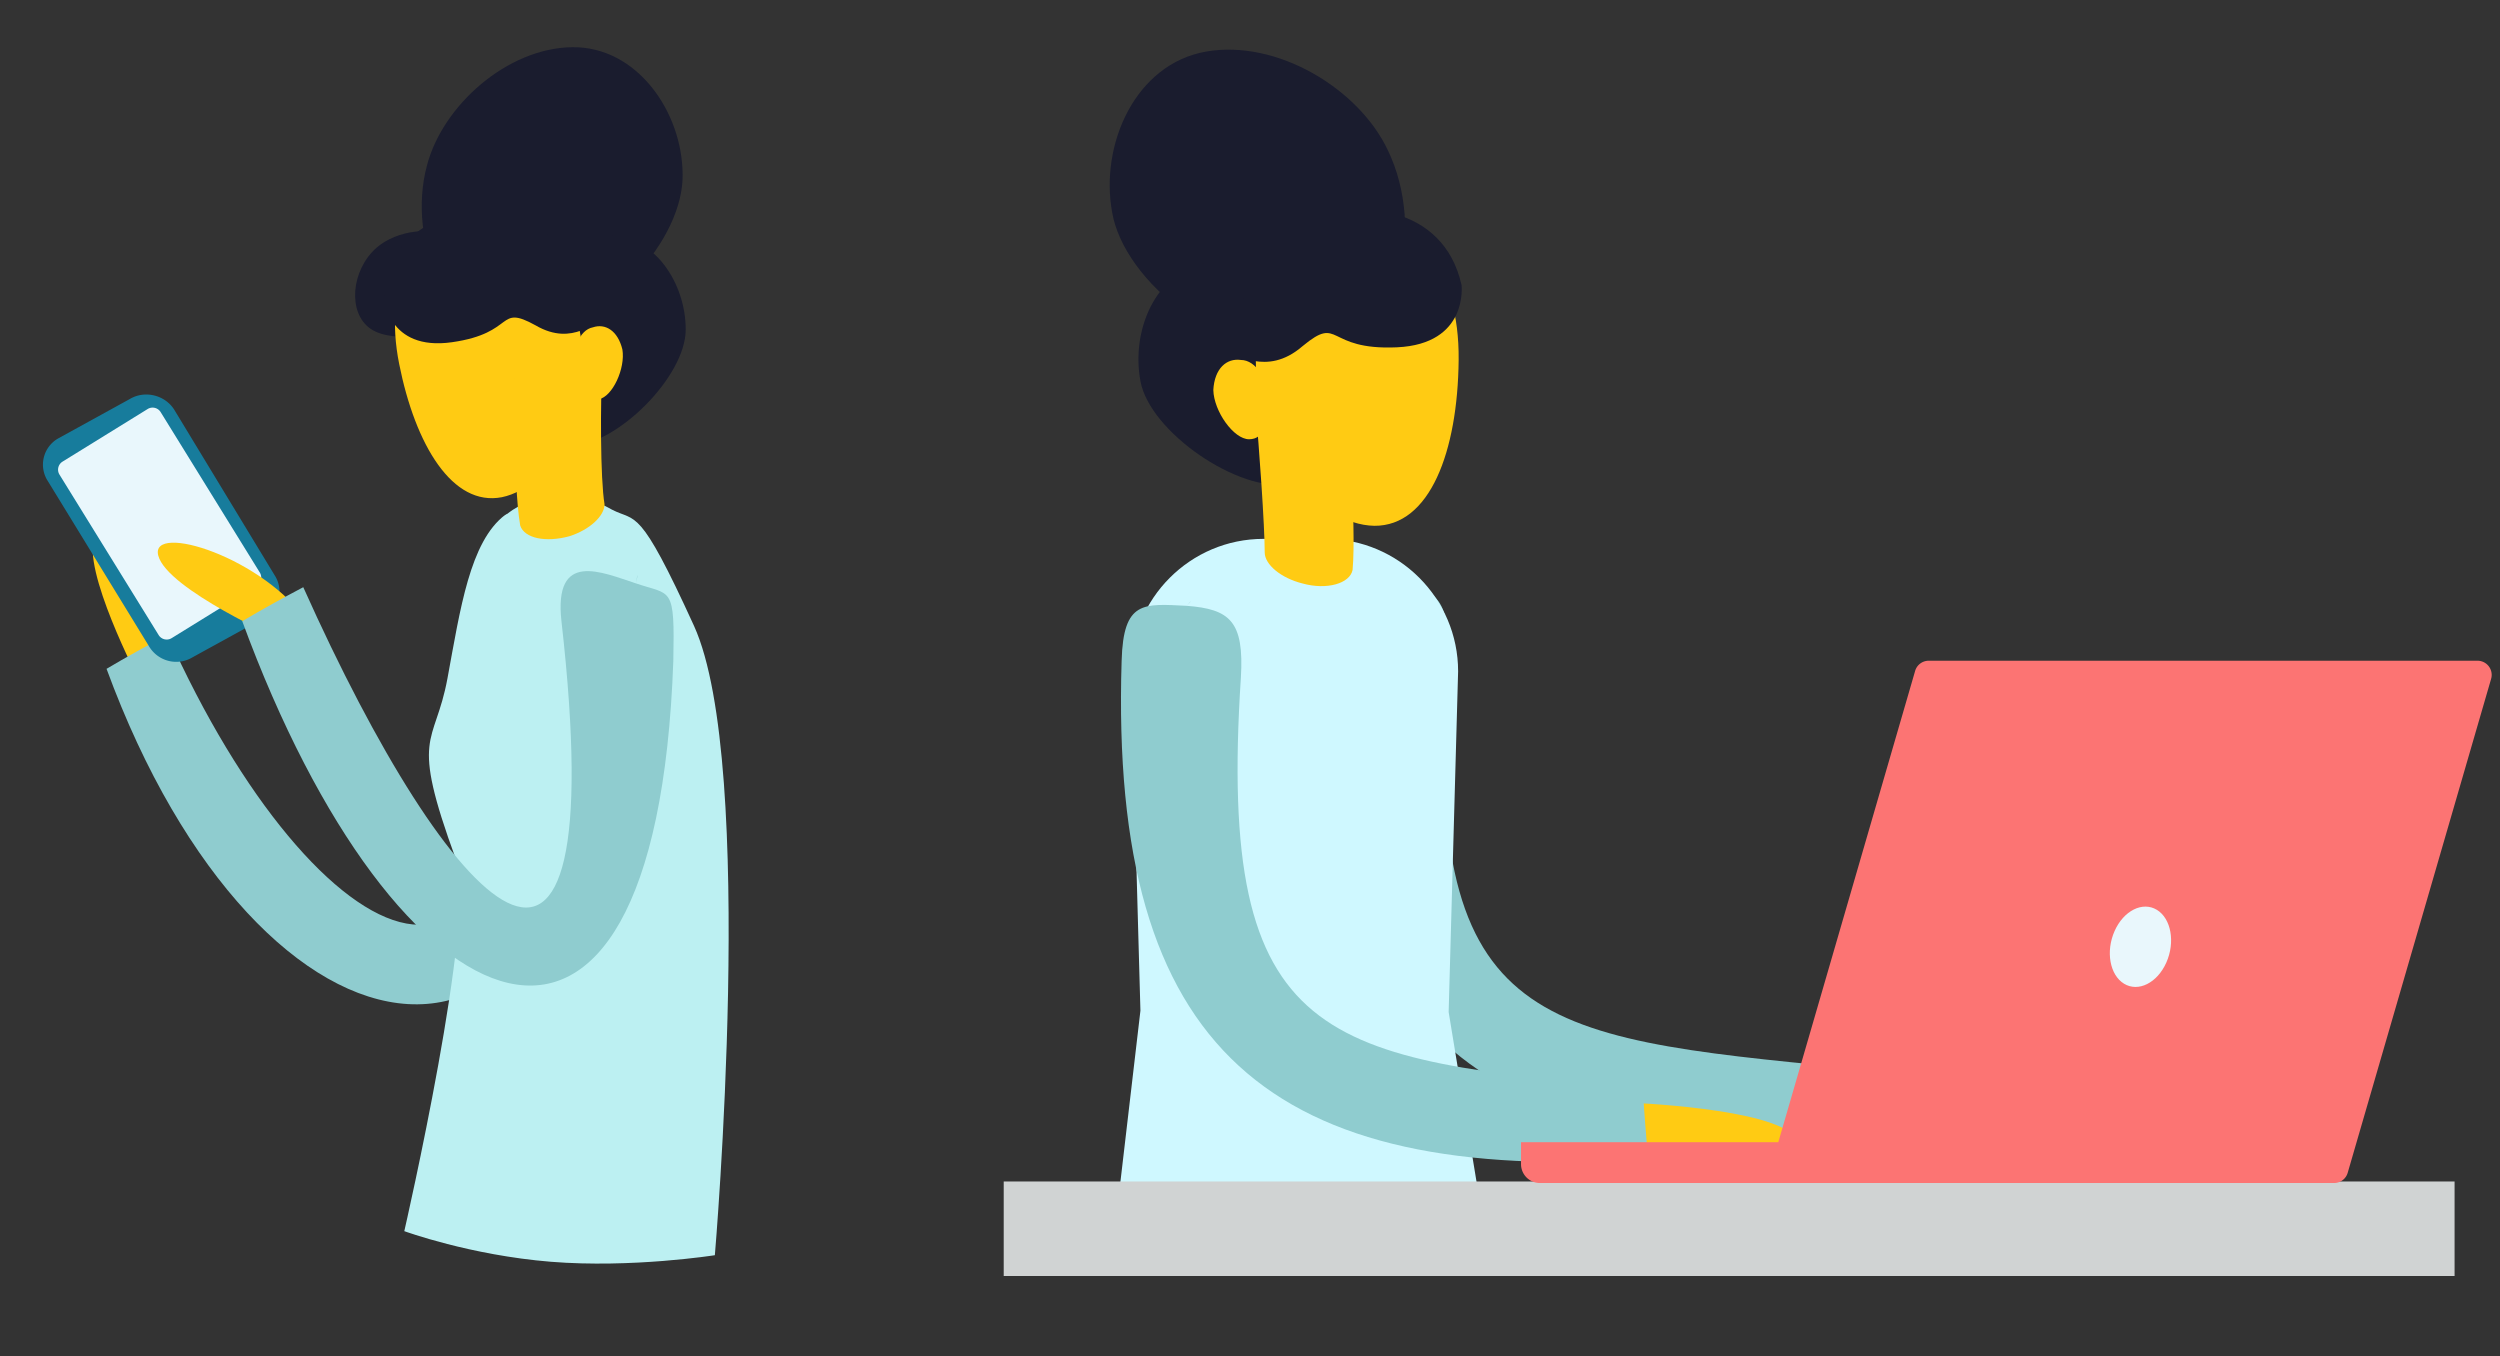 <svg width="529" height="287" fill="none" xmlns="http://www.w3.org/2000/svg"><rect width="100%" height="100%" fill="#333333" stroke="none"/><path d="M293.674 31.801c-6.169-13.084-23.492-23.503-38.455-20.892-14.962 2.61-22.549 19.664-19.88 34.072 2.457 14.273 22.846 31.961 45.634 29.594 15.116-1.922 20.747-26.13 12.701-42.774z" fill="#1A1C2E"/><path d="M282.789 71.288c-4.579-10.005-16.792-17.767-27.545-15.732-10.752 2.034-15.95 14.398-13.916 25.151 2.035 10.753 20.795 23.563 31.413 21.739 10.543-2.169 15.719-18.685 10.048-31.158z" fill="#1A1C2E"/><path d="M265.73 75.818c-.199 19.383 13.09 35.22 25.068 35.442 11.768.089 17.653-15.681 17.852-35.065.2-19.384-9.431-29.348-21.199-29.437-11.768-.089-21.521 9.676-21.721 29.06z" fill="#FFCB13"/><path d="M256.741 82.523c.098 4.497 4.311 10.426 7.564 10.425 3.253-.002 4.074-3.62 4.186-7.982-.098-4.497-2.684-8.8-5.937-8.799-2.985-.42-5.567 1.783-5.813 6.356z" fill="#FFCB13"/><path d="M262.96 63.408s4.298-12.345 13.958-16.847c9.872-4.368 28.51-3.46 32.347 13.759 0 0 1.518 12.494-13.694 13.173-15.212.678-11.848-6.94-19.938-.257-7.88 6.817-14.102.793-15.728 2.42l3.055-12.248z" fill="#1A1C2E"/><path d="M395.563 214.181s26.856-15.864 34.085-13.205c7.407 2.883-16.418 20.722-35.136 20.617l1.051-7.412z" fill="#FFCB13"/><path d="M391.148 225.962c.28 5.11.56 10.219.947 14.938-79.694 4.627-114.02-23.215-110.873-106.026.328-12.702 4.586-12.167 13.597-11.379 1.349-1.099.959-1.206 0 0 9.012.787 12.097 3.308 11.343 15.265-5.059 78.303 17.364 80.661 84.986 87.202z" fill="#8FCCCF"/><path d="M314.523 262.775c-12.014 4.863-27.265 3.432-39.28 0-8.868-2.575-26.777-.859-39.649 0l5.721-48.916-2.002-71.801c0-15.447 12.586-28.033 28.033-28.033h13.159c15.447 0 28.033 12.586 28.033 28.033l-2.002 72.087 7.987 48.63z" fill="#CFF8FF"/><path d="M265.609 85.705l19.166-2.002c.286 2.574 2.289 27.461 1.431 36.901-.573 2.861-5.436 4.291-10.585 2.861-4.577-1.144-8.009-4.005-8.009-6.579 0-5.436-1.144-22.027-2.003-31.18zM344.267 233.301s31.077 1.081 35.737 7.476c4.659 6.394-25.004 8.467-40.844-1.682l5.107-5.794z" fill="#FFCB13"/><path d="M347.646 230.292c.2 5.153.757 10.118 1.041 14.998-79.783 5.215-113.942-22.745-111.349-105.498.364-12.765 4.632-12.041 13.779-11.601 1.328-1.385.97-1.197 0 0 9.063.713 12.192 3.181 11.451 15.23-5.129 78.373 17.538 80.608 85.078 86.871z" fill="#8FCCCF"/><path fill="#D0D3D3" d="M212.387 250.001h307v20h-307z"/><path d="M405.239 141.974a3 3 0 012.881-2.164h116.12a3 3 0 012.881 3.837l-30.348 104.517a3 3 0 01-2.881 2.163H373.777l31.462-108.353z" fill="#FC7473"/><path d="M321.848 241.683h56.494v8.644h-52.494a4 4 0 01-4-4v-4.644z" fill="#FC7473"/><ellipse rx="6.411" ry="8.552" transform="matrix(.854 .52 -.406 .914 452.922 200.338)" fill="#E9F7FC"/><path d="M29.444 143.965s-12.342-23.682-9.372-30.458c2.969-6.777 17.43 14.315 15.9 31.303l-6.528-.845z" fill="#FFCB13"/><path d="M22.545 141.525c4.12-2.456 8.604-4.919 12.91-7.196 31.04 69.321 80.611 94.954 69.366-4.082-1.656-15.056 8.465-10.371 15.8-7.988.485-2.374.299-2.552 0 0 7.521 2.562 8.193.365 7.872 16.374-3.706 104.64-73.514 91.275-105.948 2.892z" fill="#8FCCCF"/><path d="M40.784 139.062l14.991-8.249a6.381 6.381 0 002.294-9.161L36.965 86.85c-1.866-3.173-6.209-4.392-9.522-2.406l-14.99 8.249a6.381 6.381 0 00-2.295 9.161l21.36 34.874a6.687 6.687 0 009.266 2.334z" fill="#177C9C"/><path d="M13.237 97.678L31.24 86.55a2 2 0 012.753.65l20.983 33.948a2 2 0 01-.65 2.753l-18.002 11.128c-.94.58-2.172.289-2.753-.65l-20.984-33.948a2 2 0 01.65-2.753z" fill="#E9F7FC"/><path d="M79.69 52.401c4.278-3.692 12.146-4.867 17.146-1.505 5.001 3.362 4.921 10.548 1.889 15.24-3.033 4.692-15.246 6.841-20.247 3.48-5-3.363-4.218-12.443 1.213-17.215z" fill="#1A1C2E"/><path d="M90.348 35.006c3.299-12.672 16.965-24.838 30.711-25.019 13.746-.18 23.348 13.72 23.385 26.982.202 13.107-14.975 32.253-35.642 33.96-13.767.82-22.827-19.773-18.454-35.923z" fill="#1A1C2E"/><path d="M106.642 68.315c2.399-9.666 11.964-18.614 21.869-18.603 9.905.01 16.597 10.14 16.586 20.044-.01 9.906-14.554 24.439-24.305 24.593-9.74-.165-17.108-13.99-14.15-26.034z" fill="#1A1C2E"/><path d="M122.577 69.485c3.421 17.21-5.75 33.519-16.368 35.721-10.454 2.048-18.327-10.995-21.747-28.205-3.42-17.209 3.479-27.683 13.932-29.731 10.453-2.048 20.763 5.006 24.183 22.215z" fill="#FFCB13"/><path d="M131.698 73.944c.665 4.016-2.09 9.995-4.984 10.538-2.894.542-4.229-2.538-5.059-6.4-.665-4.016.915-8.277 3.809-8.82 2.585-.872 5.25.654 6.234 4.681z" fill="#FFCB13"/><path d="M122.964 57.987s-5.889-10.262-15.235-12.65c-9.512-2.235-25.939 1.691-26.47 17.65 0 0 .739 11.368 14.383 9.427 13.645-1.942 9.379-8.155 17.694-3.564 8.149 4.745 12.676-1.655 14.395-.48l-4.767-10.383z" fill="#1A1C2E"/><path d="M85.55 260.512s13.882 5.09 31.004 6.478c17.121 1.388 34.708-1.388 34.708-1.388s8.918-103.804-4.406-133.161c-11.742-25.743-12.194-21.904-17.388-24.614-7-4.065-15.807-4.065-22.13.903-.226 0-.226.226-.452.226-7.452 5.646-9.484 19.872-12.194 34.551-2.71 14.678-8.13 11.291 1.807 38.389 4.516 11.291-10.949 78.616-10.949 78.616z" fill="#BCF0F2"/><path d="M127.466 76.439l-18.517-.677c0 2.484-.452 26.42 1.129 35.453.903 2.71 5.42 3.613 10.388 2.258 4.291-1.355 7.452-4.29 7.452-6.774-.903-5.42-.903-21.453-.452-30.26zM59.823 135.536s-24.421-10.807-26.329-17.955c-1.907-7.148 22.555.312 31.958 14.542l-5.63 3.413z" fill="#FFCB13"/><path d="M51.26 131.445c4.121-2.455 8.605-4.918 12.912-7.196 31.04 69.322 65.876 106.232 54.631 7.196-1.656-15.056 8.465-10.371 15.8-7.987.299-2.553.485-2.375 0 0 7.521 2.561 8.193.364 7.872 16.373-3.707 104.64-58.78 79.998-91.214-8.386z" fill="#8FCCCF"/></svg>